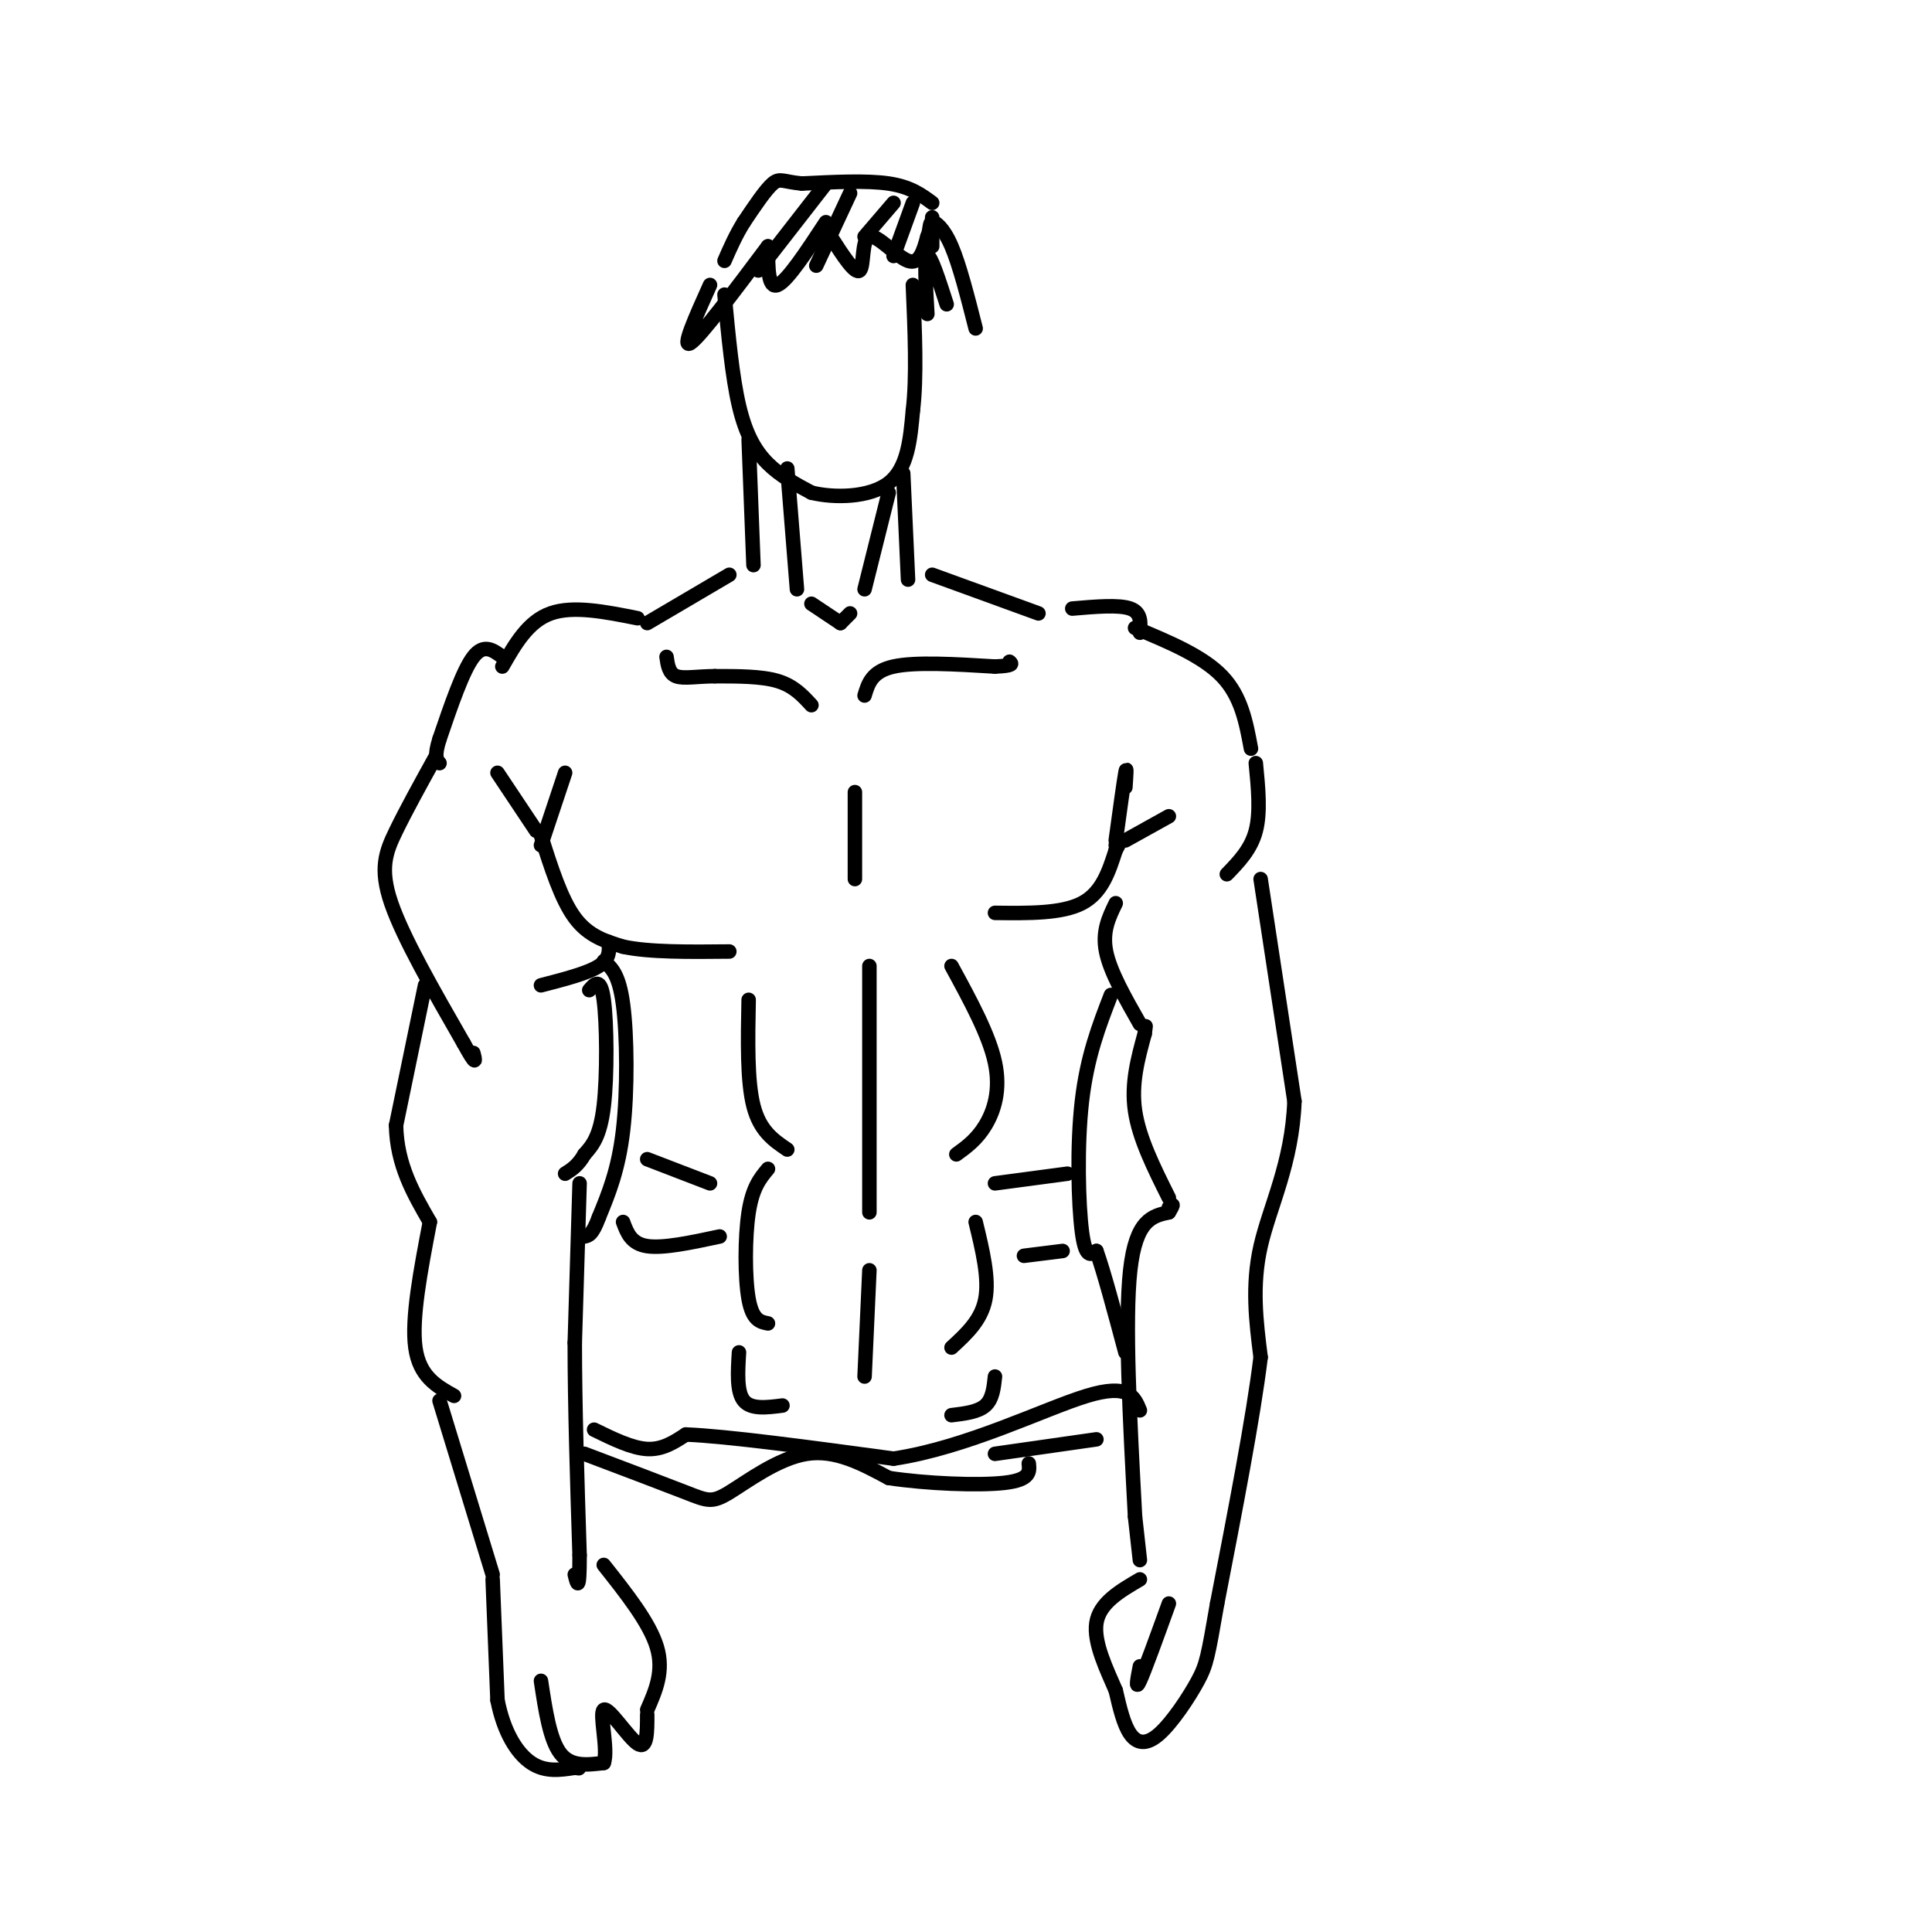 <svg viewBox='0 0 400 400' version='1.1' xmlns='http://www.w3.org/2000/svg' xmlns:xlink='http://www.w3.org/1999/xlink'><g fill='none' stroke='rgb(0,0,0)' stroke-width='3' stroke-linecap='round' stroke-linejoin='round'><path d='M150,61c0.800,8.511 1.600,17.022 3,23c1.400,5.978 3.400,9.422 6,12c2.600,2.578 5.800,4.289 9,6'/><path d='M168,102c4.733,1.156 12.067,1.044 16,-2c3.933,-3.044 4.467,-9.022 5,-15'/><path d='M189,85c0.833,-6.833 0.417,-16.417 0,-26'/><path d='M155,91c0.000,0.000 1.000,26.000 1,26'/><path d='M187,98c0.000,0.000 1.000,22.000 1,22'/><path d='M165,122c0.000,0.000 -2.000,-25.000 -2,-25'/><path d='M179,122c0.000,0.000 5.000,-20.000 5,-20'/><path d='M168,125c0.000,0.000 6.000,4.000 6,4'/><path d='M174,129c0.000,0.000 2.000,-2.000 2,-2'/><path d='M168,146c-1.833,-2.000 -3.667,-4.000 -7,-5c-3.333,-1.000 -8.167,-1.000 -13,-1'/><path d='M148,140c-3.711,0.022 -6.489,0.578 -8,0c-1.511,-0.578 -1.756,-2.289 -2,-4'/><path d='M179,144c0.750,-2.500 1.500,-5.000 6,-6c4.500,-1.000 12.750,-0.500 21,0'/><path d='M206,138c4.000,-0.167 3.500,-0.583 3,-1'/><path d='M151,119c0.000,0.000 -17.000,10.000 -17,10'/><path d='M193,119c0.000,0.000 22.000,8.000 22,8'/><path d='M132,128c-6.667,-1.333 -13.333,-2.667 -18,-1c-4.667,1.667 -7.333,6.333 -10,11'/><path d='M104,136c-1.917,-1.417 -3.833,-2.833 -6,0c-2.167,2.833 -4.583,9.917 -7,17'/><path d='M91,153c-1.167,3.667 -0.583,4.333 0,5'/><path d='M112,173c2.083,6.583 4.167,13.167 7,17c2.833,3.833 6.417,4.917 10,6'/><path d='M129,196c5.333,1.167 13.667,1.083 22,1'/><path d='M206,189c6.917,0.083 13.833,0.167 18,-2c4.167,-2.167 5.583,-6.583 7,-11'/><path d='M231,176c1.167,-2.000 0.583,-1.500 0,-1'/><path d='M147,59c-3.000,6.667 -6.000,13.333 -4,12c2.000,-1.333 9.000,-10.667 16,-20'/><path d='M159,51c0.000,4.417 0.000,8.833 2,8c2.000,-0.833 6.000,-6.917 10,-13'/><path d='M172,49c2.524,3.929 5.048,7.857 6,7c0.952,-0.857 0.333,-6.500 2,-7c1.667,-0.500 5.619,4.143 8,5c2.381,0.857 3.190,-2.071 4,-5'/><path d='M192,49c0.667,-1.548 0.333,-2.917 1,-3c0.667,-0.083 2.333,1.119 4,5c1.667,3.881 3.333,10.440 5,17'/><path d='M196,63c-1.667,-5.167 -3.333,-10.333 -4,-10c-0.667,0.333 -0.333,6.167 0,12'/><path d='M193,51c0.000,0.000 0.000,-6.000 0,-6'/><path d='M193,42c-2.250,-1.667 -4.500,-3.333 -9,-4c-4.500,-0.667 -11.250,-0.333 -18,0'/><path d='M166,38c-3.867,-0.356 -4.533,-1.244 -6,0c-1.467,1.244 -3.733,4.622 -6,8'/><path d='M154,46c-1.667,2.667 -2.833,5.333 -4,8'/><path d='M171,38c0.000,0.000 -14.000,18.000 -14,18'/><path d='M176,40c0.000,0.000 -7.000,15.000 -7,15'/><path d='M185,42c0.000,0.000 -6.000,7.000 -6,7'/><path d='M189,42c0.000,0.000 -4.000,11.000 -4,11'/><path d='M222,126c4.833,-0.417 9.667,-0.833 12,0c2.333,0.833 2.167,2.917 2,5'/><path d='M235,130c7.000,2.917 14.000,5.833 18,10c4.000,4.167 5.000,9.583 6,15'/><path d='M260,158c0.500,5.083 1.000,10.167 0,14c-1.000,3.833 -3.500,6.417 -6,9'/><path d='M90,157c-2.933,5.311 -5.867,10.622 -8,15c-2.133,4.378 -3.467,7.822 -1,15c2.467,7.178 8.733,18.089 15,29'/><path d='M96,216c2.833,5.167 2.417,3.583 2,2'/><path d='M88,204c0.000,0.000 -6.000,29.000 -6,29'/><path d='M82,233c0.167,8.167 3.583,14.083 7,20'/><path d='M89,253c-1.917,10.000 -3.833,20.000 -3,26c0.833,6.000 4.417,8.000 8,10'/><path d='M126,195c0.167,1.750 0.333,3.500 -2,5c-2.333,1.500 -7.167,2.750 -12,4'/><path d='M122,205c1.178,-1.378 2.356,-2.756 3,2c0.644,4.756 0.756,15.644 0,22c-0.756,6.356 -2.378,8.178 -4,10'/><path d='M121,239c-1.333,2.333 -2.667,3.167 -4,4'/><path d='M120,245c0.000,0.000 -1.000,33.000 -1,33'/><path d='M119,278c0.000,12.833 0.500,28.417 1,44'/><path d='M120,322c0.000,8.000 -0.500,6.000 -1,4'/><path d='M91,290c0.000,0.000 11.000,36.000 11,36'/><path d='M102,327c0.000,0.000 1.000,25.000 1,25'/><path d='M103,352c1.311,6.733 4.089,11.067 7,13c2.911,1.933 5.956,1.467 9,1'/><path d='M119,366c1.500,0.167 0.750,0.083 0,0'/><path d='M112,348c0.917,6.083 1.833,12.167 4,15c2.167,2.833 5.583,2.417 9,2'/><path d='M125,365c1.000,-2.667 -1.000,-10.333 0,-11c1.000,-0.667 5.000,5.667 7,7c2.000,1.333 2.000,-2.333 2,-6'/><path d='M125,324c4.750,6.000 9.500,12.000 11,17c1.500,5.000 -0.250,9.000 -2,13'/><path d='M261,182c0.000,0.000 7.000,46.000 7,46'/><path d='M268,228c-0.467,12.800 -5.133,21.800 -7,30c-1.867,8.200 -0.933,15.600 0,23'/><path d='M261,281c-1.500,12.333 -5.250,31.667 -9,51'/><path d='M252,332c-1.900,10.876 -2.148,12.565 -4,16c-1.852,3.435 -5.306,8.617 -8,11c-2.694,2.383 -4.627,1.967 -6,0c-1.373,-1.967 -2.187,-5.483 -3,-9'/><path d='M231,350c-1.756,-4.111 -4.644,-9.889 -4,-14c0.644,-4.111 4.822,-6.556 9,-9'/><path d='M236,345c-0.500,2.583 -1.000,5.167 0,3c1.000,-2.167 3.500,-9.083 6,-16'/><path d='M236,323c0.000,0.000 -1.000,-9.000 -1,-9'/><path d='M235,314c-1.083,-20.250 -2.167,-40.500 -1,-51c1.167,-10.500 4.583,-11.250 8,-12'/><path d='M242,251c1.333,-2.167 0.667,-1.583 0,-1'/><path d='M242,248c-3.083,-6.167 -6.167,-12.333 -7,-18c-0.833,-5.667 0.583,-10.833 2,-16'/><path d='M237,214c0.333,-2.667 0.167,-1.333 0,0'/><path d='M236,212c-3.083,-5.417 -6.167,-10.833 -7,-15c-0.833,-4.167 0.583,-7.083 2,-10'/><path d='M230,206c-2.467,6.378 -4.933,12.756 -6,22c-1.067,9.244 -0.733,21.356 0,27c0.733,5.644 1.867,4.822 3,4'/><path d='M227,259c1.500,4.167 3.750,12.583 6,21'/><path d='M125,199c1.578,1.311 3.156,2.622 4,9c0.844,6.378 0.956,17.822 0,26c-0.956,8.178 -2.978,13.089 -5,18'/><path d='M124,252c-1.333,3.667 -2.167,3.833 -3,4'/><path d='M177,164c0.000,0.000 0.000,18.000 0,18'/><path d='M180,200c0.000,0.000 0.000,51.000 0,51'/><path d='M180,263c0.000,0.000 -1.000,22.000 -1,22'/><path d='M155,207c-0.167,8.417 -0.333,16.833 1,22c1.333,5.167 4.167,7.083 7,9'/><path d='M159,242c-1.600,1.911 -3.200,3.822 -4,9c-0.800,5.178 -0.800,13.622 0,18c0.800,4.378 2.400,4.689 4,5'/><path d='M153,280c-0.250,4.083 -0.500,8.167 1,10c1.500,1.833 4.750,1.417 8,1'/><path d='M197,200c3.889,7.133 7.778,14.267 9,20c1.222,5.733 -0.222,10.067 -2,13c-1.778,2.933 -3.889,4.467 -6,6'/><path d='M202,253c1.417,5.833 2.833,11.667 2,16c-0.833,4.333 -3.917,7.167 -7,10'/><path d='M206,285c-0.250,2.333 -0.500,4.667 -2,6c-1.500,1.333 -4.250,1.667 -7,2'/><path d='M112,175c0.000,0.000 5.000,-15.000 5,-15'/><path d='M111,172c0.000,0.000 -8.000,-12.000 -8,-12'/><path d='M231,174c0.833,-6.083 1.667,-12.167 2,-14c0.333,-1.833 0.167,0.583 0,3'/><path d='M233,174c0.000,0.000 9.000,-5.000 9,-5'/><path d='M123,296c3.917,1.917 7.833,3.833 11,4c3.167,0.167 5.583,-1.417 8,-3'/><path d='M142,297c8.500,0.333 25.750,2.667 43,5'/><path d='M185,302c15.089,-2.244 31.311,-10.356 40,-13c8.689,-2.644 9.844,0.178 11,3'/><path d='M134,240c0.000,0.000 13.000,5.000 13,5'/><path d='M129,253c0.833,2.250 1.667,4.500 5,5c3.333,0.500 9.167,-0.750 15,-2'/><path d='M221,243c0.000,0.000 -15.000,2.000 -15,2'/><path d='M220,259c0.000,0.000 -8.000,1.000 -8,1'/><path d='M121,301c8.232,3.113 16.464,6.226 21,8c4.536,1.774 5.375,2.208 9,0c3.625,-2.208 10.036,-7.060 16,-8c5.964,-0.940 11.482,2.030 17,5'/><path d='M184,306c7.756,1.178 18.644,1.622 24,1c5.356,-0.622 5.178,-2.311 5,-4'/><path d='M206,301c0.000,0.000 21.000,-3.000 21,-3'/></g>
</svg>